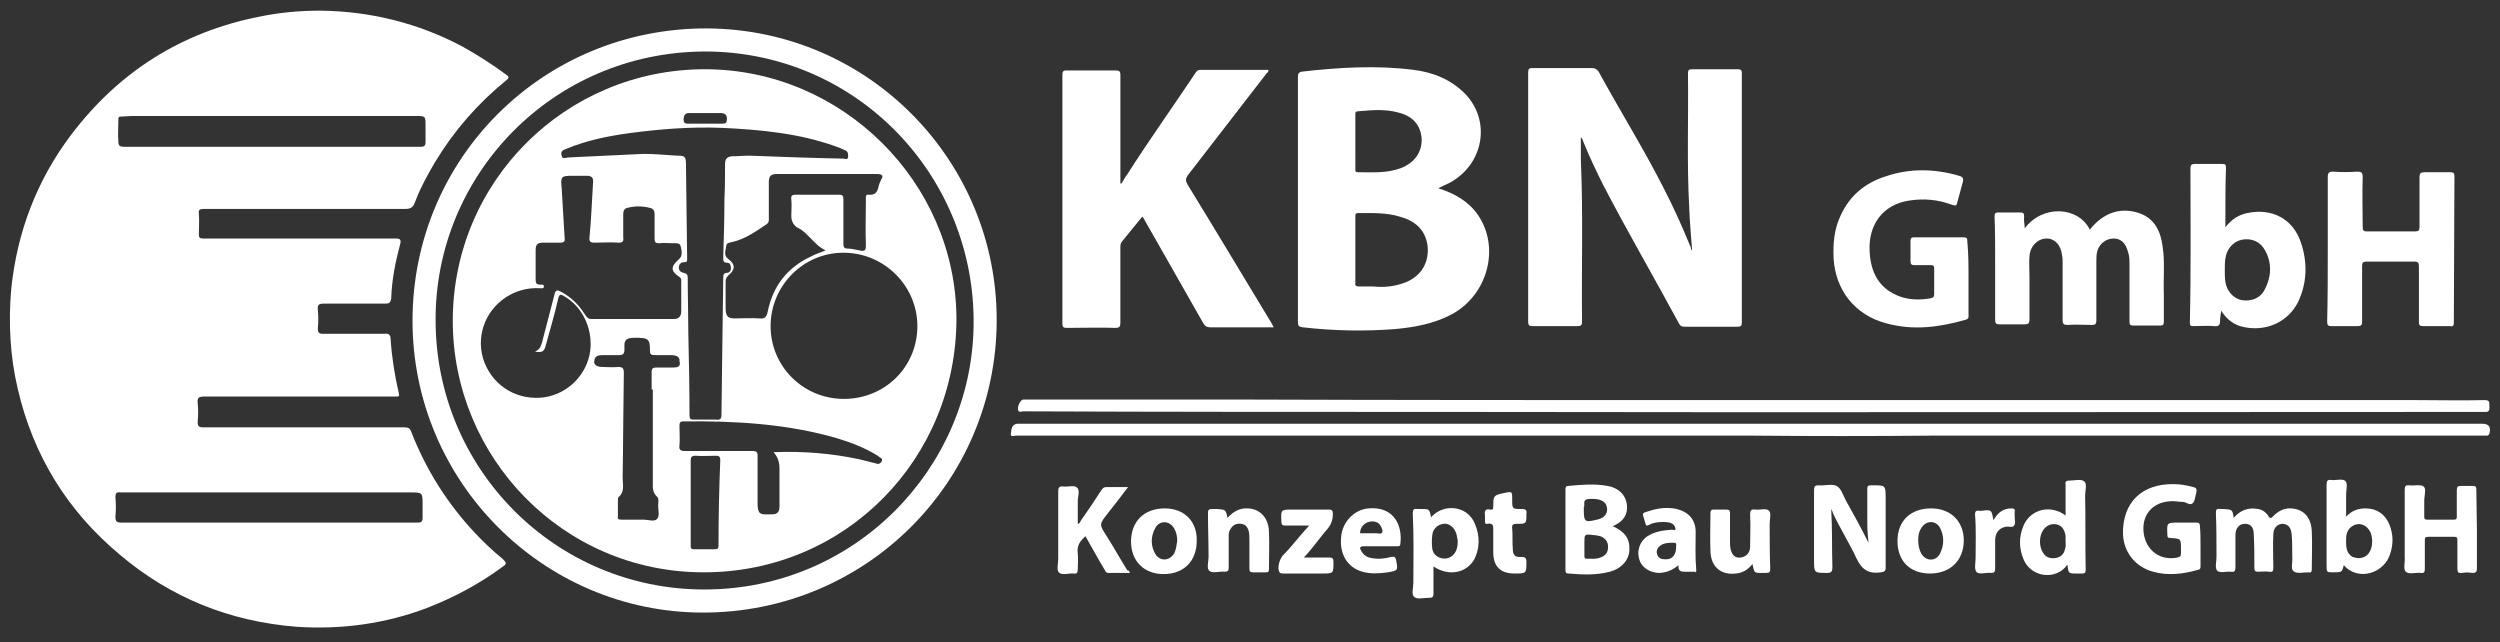 <?xml version="1.0" encoding="UTF-8"?> <svg xmlns="http://www.w3.org/2000/svg" xmlns:xlink="http://www.w3.org/1999/xlink" version="1.1" id="Ebene_1" x="0px" y="0px" width="422.4px" height="108.5px" viewBox="0 0 422.4 108.5" style="enable-background:new 0 0 422.4 108.5;" xml:space="preserve"><rect x="0" y="0" width="422.4" height="108.5" fill="#333333" stroke="none"/> <style type="text/css"> .st0{fill:#FFFFFF;} </style> <g> <path class="st0" d="M285.9,42.3c-0.2-2.5-0.4-4.9-0.5-7.4c-0.4-7.5-0.1-15-0.2-22.5c0-0.5,0.1-0.7,0.7-0.7c2.6,0,5.1,0,7.7,0 c0.6,0,0.7,0.2,0.7,0.7c0,14,0,28,0,42c0,0.6-0.1,0.8-0.7,0.8c-3,0-6,0-9,0c-0.4,0-0.7-0.1-0.9-0.5c-4.2-7.8-8.7-15.5-12.8-23.4 c-1.2-2.4-2.4-4.9-3.4-7.4c-0.1-0.2-0.1-0.5-0.4-0.7c0,1.3,0,2.5,0,3.8c0.4,9.1,0.1,18.2,0.2,27.3c0,0.6-0.1,0.8-0.8,0.8 c-2.5,0-5,0-7.5,0c-0.6,0-0.8-0.1-0.8-0.8c0-14,0-28,0-42c0-0.6,0.1-0.8,0.7-0.8c3.4,0,6.7,0,10.1,0c0.5,0,0.8,0.2,1.1,0.6 c3.6,6.6,7.6,13,11,19.7c1.6,3.1,3.1,6.4,4.4,9.6c0.1,0.2,0.2,0.4,0.2,0.6C285.8,42.3,285.8,42.3,285.9,42.3z"></path> <path class="st0" d="M193,36.6c-1.2,1.5-2.4,2.9-3.5,4.3c-0.2,0.3-0.2,0.6-0.2,1c0,4.2,0,8.4,0,12.6c0,0.6-0.1,0.9-0.8,0.9 c-2.7-0.1-5.4,0-8.2,0c-0.6,0-0.8-0.1-0.8-0.7c0-14,0-28,0-42c0-0.6,0.1-0.8,0.7-0.8c2.7,0,5.4,0,8.2,0c0.7,0,0.9,0.1,0.9,0.8 c0,5.8,0,11.6,0,17.4c0,0.3,0,0.6,0,0.9c0.1,0,0.1,0,0.2,0c0.3-0.5,0.6-1.1,1-1.6c3.7-5.8,7.7-11.4,11.5-17.1 c0.2-0.3,0.4-0.5,0.8-0.5c3.8,0,7.6,0,11.5,0c0.1,0.3-0.2,0.5-0.3,0.6c-4.4,5.7-8.9,11.5-13.3,17.2c-0.4,0.6-0.4,0.9-0.1,1.5 c4.8,7.8,9.5,15.7,14.3,23.6c0.1,0.2,0.2,0.4,0.3,0.6c-2.4,0-4.7,0-7,0c-1.2,0-2.4,0-3.7,0c-0.6,0-0.9-0.2-1.2-0.7 c-3.3-5.8-6.6-11.6-9.9-17.4C193.3,37,193.2,36.8,193,36.6z"></path> <path class="st0" d="M291.2,67.6c39,0,78.1,0,117.1,0c3.8,0,7.6,0.1,11.5,0c0.8,0,0.8,0.3,0.8,0.9c0,0.5,0.2,1.2-0.8,1.1 c-0.2,0-0.5,0-0.7,0c-57.9,0-115.7,0.1-173.6,0c-24.2,0-48.4,0-72.6-0.1c-0.3,0-0.8,0.3-0.9-0.3c-0.1-0.7,0.5-1.7,0.9-1.7 c0.2,0,0.3,0,0.5,0c11.5,0,23,0,34.5,0C235.7,67.6,263.4,67.6,291.2,67.6C291.2,67.6,291.2,67.6,291.2,67.6z"></path> <path class="st0" d="M295.6,73.6c-41.3,0-82.6,0-123.9,0c-0.3,0-1,0.3-0.9-0.3c0.1-0.6,0-1.5,1-1.7c0.2,0,0.4,0,0.6,0 c38.9,0,77.8,0,116.8,0c43.4,0,86.8,0,130.2,0c1.2,0,1.5,0.6,1.2,1.7c-0.1,0.2-0.2,0.3-0.4,0.3c-0.3,0-0.6,0-0.8,0 c-30.9,0-61.8,0-92.6,0C316.4,73.7,306,73.7,295.6,73.6C295.6,73.6,295.6,73.6,295.6,73.6z"></path> <path class="st0" d="M342.1,38.6c2.9-4,9-3.8,11,0.2c0.3-0.4,0.6-0.7,1-1.1c2.1-2,4.6-2.6,7.3-1.7c2.7,0.9,3.7,3.2,4,5.7 c0.4,2.6,0.1,5.3,0.2,7.9c0,1.6,0,3.1,0,4.7c0,0.4,0,0.7-0.6,0.7c-1.5,0-3.1,0-4.6,0c-0.6,0-0.6-0.3-0.6-0.8c0-3.1,0-6.2,0-9.4 c0-0.8,0-1.6-0.3-2.4c-0.4-1.4-1.2-2.1-2.4-2.1c-1.2,0-2.3,0.8-2.7,2c-0.2,0.6-0.2,1.2-0.2,1.8c0,3.3,0,6.7,0,10 c0,0.7-0.2,0.8-0.8,0.8c-1.3,0-2.7-0.1-4,0c-0.7,0-0.9-0.1-0.9-0.9c0-3.2,0-6.4,0-9.5c0-0.5,0-0.9-0.1-1.4 c-0.2-1.7-1.2-2.8-2.6-2.8c-1.5,0-2.8,1.3-2.9,3c-0.1,1.1,0,2.3,0,3.4c0,2.4,0,4.9,0,7.3c0,0.6-0.2,0.8-0.8,0.8c-1.4,0-2.8,0-4.2,0 c-0.7,0-0.8-0.2-0.8-0.8c0-3.4,0-6.8,0-10.2c0-2.4,0-4.8-0.1-7.2c0-0.5,0.1-0.7,0.6-0.7c1.2,0,2.4,0,3.7,0c0.5,0,0.7,0.1,0.7,0.6 C341.9,37.4,342.1,37.9,342.1,38.6z"></path> <path class="st0" d="M393.3,42c0-4,0-8.1,0-12.1c0-0.7,0.2-0.9,0.9-0.9c1.3,0.1,2.7,0.1,4,0c0.8,0,1,0.1,1,1c-0.1,2.8,0,5.5,0,8.3 c0,0.6,0.1,0.8,0.7,0.8c2.7,0,5.4,0,8.1,0c0.7,0,0.8-0.2,0.8-0.8c0-2.8,0-5.6,0-8.4c0-0.6,0.2-0.8,0.8-0.8c1.5,0,2.9,0,4.4,0 c0.5,0,0.7,0.1,0.7,0.7c0,8.2-0.1,16.5-0.1,24.7c0,0.6-0.2,0.7-0.7,0.6c-1.5,0-3,0-4.5,0c-0.6,0-0.7-0.2-0.7-0.7c0-3.1,0-6.2,0-9.3 c0-0.7-0.1-0.9-0.8-0.9c-2.7,0-5.3,0-8,0c-0.7,0-0.8,0.2-0.8,0.8c0,3.1,0,6.2,0,9.3c0,0.6-0.1,0.8-0.8,0.8c-1.5,0-2.9,0-4.4,0 c-0.6,0-0.7-0.2-0.7-0.8C393.3,50.2,393.3,46.1,393.3,42z"></path> <path class="st0" d="M332.6,47c0,2,0,4.1,0,6.1c0,0.4,0.1,0.7-0.4,0.9c-4.5,1.3-9,1.9-13.6,0.6c-5.2-1.4-8.5-5.6-8.8-11 c-0.1-2.5,0.1-4.9,1.2-7.2c1.5-3.3,4.1-5.5,7.6-6.6c4.1-1.4,8.3-1.3,12.4-0.1c0.7,0.2,0.8,0.5,0.6,1.2c-0.3,1.1-0.6,2.2-0.9,3.3 c-0.1,0.6-0.3,0.6-0.9,0.4c-2.4-0.9-4.8-1.1-7.3-0.7c-4.4,0.7-6.9,4.1-6.6,8.7c0.2,3.5,1.6,6.2,5.1,7.5c1.7,0.6,3.5,0.6,5.2,0.3 c0.4-0.1,0.6-0.2,0.6-0.7c0-1.5,0-2.9,0-4.4c0-0.4-0.2-0.5-0.5-0.5c-0.9,0-1.8,0-2.8,0c-0.5,0-0.7-0.1-0.7-0.7c0-1.1,0-2.3,0-3.4 c0-0.5,0.2-0.6,0.6-0.6c2.8,0,5.6,0,8.4,0c0.6,0,0.6,0.3,0.6,0.7C332.6,42.9,332.6,44.9,332.6,47z"></path> <path class="st0" d="M309.4,86c0.2,3.4,0.1,6.6,0.2,9.8c0,0.8-0.2,1-0.9,1c-2.2,0-2.2,0-2.2-2.2c0-3.9,0-7.8,0-11.7 c0-0.7,0.1-0.9,0.8-0.9c1,0.1,2.2-0.3,3,0.1c0.8,0.4,1.1,1.6,1.6,2.5c1.3,2.3,2.6,4.7,3.8,7.1c-0.1-1.1-0.2-2.1-0.2-3.2 c0-1.9,0-3.9,0-5.8c0-0.6,0.1-0.7,0.7-0.7c2.4,0,2.4-0.1,2.4,2.3c0,3.9,0,7.7,0,11.6c0,0.6-0.2,0.7-0.8,0.8c-2,0.3-3.2-0.4-4.1-2.3 c-1.2-2.6-2.8-5.1-4-7.7C309.7,86.6,309.6,86.4,309.4,86z"></path> <path class="st0" d="M377.4,87.5c1.1-1.3,2.5-1.8,4.1-1.5c0.7,0.1,1.3,0.5,1.7,1.1c0.4,0.7,0.6,0.4,1,0c0.7-0.7,1.5-1.1,2.4-1.2 c2.4-0.1,3.9,1.3,4,3.9c0.1,2.1,0,4.3,0,6.4c0,0.5-0.2,0.6-0.6,0.5c-0.9,0-1.9,0.3-2.5-0.2c-0.5-0.4-0.1-1.5-0.2-2.4 c0-1.3,0-2.6-0.1-3.8c-0.1-1.2-0.6-1.7-1.5-1.8c-0.9,0-1.6,0.7-1.6,1.8c-0.1,1.9,0,3.7,0,5.6c0,0.6-0.1,0.8-0.7,0.7 c-0.6-0.1-1.3,0-1.9,0c-0.5,0-0.6-0.2-0.6-0.6c0-1.9,0-3.8-0.1-5.7c0-1.3-0.6-1.8-1.5-1.8c-1,0-1.6,0.8-1.6,1.9c0,1.8,0,3.6,0,5.4 c0,0.6-0.1,0.9-0.7,0.8c-0.8-0.1-1.9,0.3-2.4-0.2c-0.4-0.5-0.1-1.5-0.1-2.3c0-2.5,0-5-0.1-7.4c0-0.6,0.1-0.8,0.7-0.7 c0.2,0,0.4,0,0.6,0C377.2,86.1,377.2,86.1,377.4,87.5z"></path> <path class="st0" d="M418.5,89.5c0,2.2,0,4.3,0,6.5c0,0.7-0.2,0.8-0.8,0.8c-0.6-0.1-1.2-0.1-1.7,0c-0.7,0.1-0.8-0.2-0.8-0.8 c0-1.6,0-3.1,0-4.7c0-0.5-0.1-0.6-0.6-0.6c-1.4,0-2.9,0-4.3,0c-0.5,0-0.6,0.1-0.6,0.6c0,1.6,0,3.2,0,4.8c0,0.5-0.1,0.8-0.7,0.7 c-0.8-0.1-2,0.3-2.5-0.2c-0.5-0.4-0.1-1.6-0.2-2.5c0-3.8,0-7.5,0-11.3c0-0.6,0.1-0.9,0.8-0.8c0.8,0.1,1.9-0.2,2.4,0.2 c0.5,0.4,0.1,1.5,0.1,2.4c0,0.9,0,1.8,0,2.7c0,0.4,0.1,0.5,0.5,0.5c1.5,0,3,0,4.5,0c0.5,0,0.5-0.2,0.5-0.6c0-1.5,0-2.9,0-4.4 c0-0.6,0.2-0.7,0.7-0.7c0.7,0,1.3,0,2,0c0.5,0,0.6,0.2,0.6,0.6C418.4,84.9,418.5,87.2,418.5,89.5z"></path> <path class="st0" d="M371.8,92.3c0,1.1,0,2.2,0,3.3c0,0.4,0,0.6-0.5,0.7c-2.5,0.7-5,1-7.5,0.3c-3-0.8-5-3.3-5.1-6.4 c-0.1-5.3,3.2-8.5,8.6-8.4c1.1,0,2.2,0.2,3.3,0.5c0.5,0.1,0.6,0.4,0.5,0.9c-0.2,0.6-0.2,1.4-0.6,1.8c-0.5,0.5-1.1-0.2-1.7-0.2 c-0.7,0-1.5-0.2-2.2-0.1c-3,0.2-4.8,2.4-4.4,5.4c0.4,2.9,2.8,4.7,5.7,4.1c0.4-0.1,0.6-0.2,0.6-0.7c0-0.2,0-0.5,0-0.7 c0-1.8,0-1.8-1.8-1.9c-0.5,0-0.5-0.2-0.5-0.6c-0.1-2-0.1-2,1.9-2c1,0,2,0,3,0c0.4,0,0.6,0.1,0.6,0.6 C371.8,90,371.8,91.1,371.8,92.3z"></path> <path class="st0" d="M190.9,96.8c-1.3,0-2.4,0-3.6,0c-0.5,0-0.5-0.3-0.7-0.6c-1.1-1.8-2.1-3.7-3.2-5.6c-0.9,0.8-1.5,1.6-1.3,2.9 c0.1,0.9,0,1.8,0,2.7c0,0.6-0.2,0.8-0.7,0.7c-0.8-0.1-1.9,0.4-2.5-0.2c-0.4-0.4-0.1-1.5-0.1-2.3c0-3.8,0-7.5,0-11.3 c0-0.7,0.1-1,0.9-0.9c0.8,0.1,1.8-0.3,2.3,0.2c0.5,0.5,0.1,1.5,0.1,2.3c0,1.3,0,2.5,0,3.8c0.3,0,0.4-0.3,0.5-0.5 c1.2-1.7,2.4-3.5,3.5-5.2c0.2-0.3,0.4-0.5,0.8-0.5c1.2,0,2.4,0,3.7,0c-1.2,1.6-2.3,3-3.4,4.4c-1.5,1.9-1.5,1.9-0.2,3.9 c1.2,1.9,2.3,3.9,3.5,5.8C190.7,96.3,190.8,96.5,190.9,96.8z"></path> <path class="st0" d="M207.4,87.5c1-1.1,2.1-1.7,3.5-1.6c2,0.1,3.4,1.6,3.5,3.8c0.1,2.2,0,4.3,0,6.5c0,0.4-0.1,0.5-0.5,0.5 c-0.7,0-1.5,0-2.2,0c-0.5,0-0.6-0.2-0.6-0.6c0-1.6,0-3.2,0-4.8c0-0.5,0-1-0.1-1.5c-0.2-0.7-0.5-1.2-1.3-1.3 c-0.8-0.1-1.4,0.2-1.8,0.9c-0.3,0.4-0.3,0.9-0.3,1.4c0,1.7,0,3.4,0,5.1c0,0.5-0.1,0.7-0.7,0.7c-0.8-0.1-2,0.3-2.5-0.1 c-0.6-0.4-0.2-1.6-0.2-2.4c0-2.5-0.1-4.9-0.1-7.4c0-0.5,0.1-0.7,0.7-0.7c0.3,0,0.5,0,0.8,0C207.1,86.1,207.1,86.1,207.4,87.5z"></path> <path class="st0" d="M296.1,95.3c-0.8,1-1.7,1.5-2.8,1.6c-2.5,0.3-4.2-1.1-4.3-3.7c-0.1-2.2,0-4.4,0-6.6c0-0.4,0.2-0.5,0.5-0.5 c0.7,0,1.5,0,2.2,0c0.5,0,0.6,0.2,0.6,0.6c0,1.5,0,3.1,0,4.6c0,0.5,0,1,0.1,1.5c0.3,1.1,0.8,1.5,1.7,1.4c0.9-0.1,1.6-0.8,1.6-1.8 c0-1.8,0.1-3.6,0-5.4c0-0.8,0.2-1,0.9-0.9c0.8,0.1,1.8-0.3,2.3,0.2c0.4,0.4,0.1,1.5,0.1,2.2c0,2.5,0,5.1,0.1,7.6 c0,0.5-0.1,0.7-0.7,0.7c-0.3,0-0.5,0-0.8,0C296.4,96.8,296.4,96.8,296.1,95.3z"></path> <path class="st0" d="M221.2,88.8c-1.5,0-2.7,0-4,0c-0.5,0-0.7-0.1-0.7-0.7c-0.1-2-0.1-2,1.9-2c2,0,4.1,0,6.1,0 c0.6,0,0.7,0.2,0.7,0.8c0,0.8-0.2,1.5-0.7,2.2c-1.4,1.6-2.6,3.4-4.2,5.1c1.6,0,2.9,0,4.3,0c0.6,0,0.7,0.2,0.7,0.8 c0,1.9,0,1.9-1.9,1.9c-2.2,0-4.4,0-6.6,0c-0.6,0-0.7-0.2-0.8-0.8c0-0.8,0.2-1.5,0.7-2.2C218.3,92.3,219.6,90.5,221.2,88.8z"></path> <path class="st0" d="M252.3,91.4c0-0.6,0-1.1,0-1.7c0-0.7,0.1-1.4-1-1.2c-0.3,0.1-0.4-0.1-0.4-0.4c0-0.3,0-0.7,0-1 c-0.1-0.7,0-1.2,0.9-1c0.5,0.1,0.5-0.2,0.5-0.6c0-1.8,0.1-1.8,1.8-2.2c1.4-0.3,1.4-0.3,1.4,1.1c0,1.6,0,1.6,1.6,1.6 c0.7,0,0.9,0.2,0.8,0.8c0,0,0,0.1,0,0.1c0,1.6,0,1.6-1.6,1.6c-0.6,0-0.9,0.1-0.8,0.8c0.1,1.1,0,2.3,0.1,3.4c0,1.1,0.4,1.5,1.5,1.4 c0.6,0,0.8,0.2,0.8,0.8c0,2,0,2-2,2c-2.4,0-3.6-1.2-3.6-3.6C252.3,92.7,252.3,92.1,252.3,91.4z"></path> <path class="st0" d="M336.8,87.9c0.7-1.2,1.6-2,3-2c0.5,0,0.7,0.1,0.6,0.6c0,0.3,0,0.5,0,0.8c0,0.5,0.2,1.1-0.1,1.5 c-0.2,0.4-0.9,0.1-1.4,0.2c-1.1,0.2-1.8,1-1.8,2.3c0,1.6,0,3.1,0,4.7c0,0.6-0.1,0.8-0.7,0.8c-0.8-0.1-1.9,0.3-2.4-0.1 c-0.5-0.5-0.2-1.6-0.2-2.4c0-2.5,0.1-5-0.1-7.4c0-0.5,0.2-0.7,0.7-0.6c0.1,0,0.2,0,0.4,0C336.5,86.1,336.5,86.1,336.8,87.9z"></path> <path class="st0" d="M34.5,35.3c5.7,0,11.4,0,17.2,0c5.6,0,11.2,0,16.8,0c0.9,0,1.3-0.3,1.6-1.1c0.9-2.4,2.1-4.6,3.4-6.8 c3.2-5.3,7.2-9.9,12-13.8c0.5-0.4,0.6-0.6,0-1c-2.3-1.7-4.8-3.3-7.3-4.7c-7.5-4-15.6-6-24.1-6.1c-3.4,0-6.8,0.3-10.2,1 c-13.2,2.6-23.8,9.3-31.9,20C6.2,30.5,2.9,39.2,1.9,48.8C1.4,54.5,1.7,60.2,3,65.7c2.6,11.2,8.3,20.5,17.1,27.9 c8.7,7.4,18.7,11.4,30,12.3c7.6,0.5,15-0.5,22.1-3.2c4.6-1.8,8.9-4.1,12.8-7c0.6-0.4,0.6-0.6,0-1.2c-1.7-1.4-3.3-2.9-4.7-4.4 c-4.7-5-8.3-10.7-10.8-17.1c-0.2-0.6-0.5-0.8-1.2-0.8c-6,0-12.1,0-18.1,0c-5.3,0-10.6,0-15.9,0c-0.7,0-0.9-0.2-0.9-0.9 c0.1-1.1,0.1-2.1,0-3.2c-0.1-0.9,0.2-1.1,1.1-1.1c10.6,0,21.2,0,31.9,0c0.2,0,0.4,0,0.6,0c0.4,0,0.5-0.1,0.4-0.5 c-0.7-3-1.2-6.1-1.4-9.2c0-0.8-0.4-1-1.1-0.9c-3.4,0-6.9,0-10.3,0c-0.7,0-0.9-0.2-0.9-0.9c0.1-1.1,0.1-2.1,0-3.2 c-0.1-0.8,0.2-1,1-1c3.5,0,6.9,0,10.4,0c0.6,0,0.9-0.1,1-0.9c0.1-3.1,0.7-6.1,1.5-9.1c0.2-0.7,0.1-1-0.7-1c-9.2,0-18.4,0-27.5,0 c-1.7,0-3.4,0-5.1,0c-0.6,0-0.7-0.2-0.7-0.7c0-1.2,0.1-2.3,0-3.5C33.5,35.4,33.8,35.3,34.5,35.3z M69.3,83.2c2.1,0,2.1,0,2.1,2.1 c0,0.7,0,1.5,0,2.2c0,0.6-0.2,0.8-0.8,0.8c-2.2,0-4.3,0-6.5,0c-6.2,0-12.5,0-18.7,0c-8.3,0-16.6,0-24.9,0c-0.8,0-1-0.2-1-1 c0.1-1.1,0.1-2.2,0-3.3c0-0.7,0.2-0.9,0.9-0.8c0.1,0,0.3,0,0.5,0C37.1,83.2,53.2,83.2,69.3,83.2z M21,24.8c-0.8,0-1-0.2-1-0.9 c-0.1-1.3,0-2.5,0-3.8c0-0.3,0.1-0.4,0.4-0.4c0.6,0,1.3-0.1,1.9-0.1c16,0,31.9,0,47.9,0c1.7,0,1.7,0,1.7,1.7c0,0.9,0,1.8,0,2.7 c0,0.6-0.2,0.8-0.8,0.8c-2.6,0-5.2,0-7.8,0c-5.8,0-11.6,0-17.4,0c0,0,0,0,0,0C37.5,24.8,29.2,24.8,21,24.8z"></path> <path class="st0" d="M119.5,4.8C91.8,4.7,69.7,26.7,69.7,54.2c0,27.1,22,49.3,49.1,49.3c27.4,0,49.5-21.9,49.6-49.3 C168.5,27.4,147,5,119.5,4.8z M119,99.6c-25.2,0-45.4-20.4-45.4-45.5C73.5,29.6,93.3,8.8,119.1,8.7c25.8,0,45.8,21.2,45.4,46.4 C164.1,79.2,144.4,99.6,119,99.6z"></path> <path class="st0" d="M249.7,36.3c-1.6-2.3-3.9-3.6-6.7-4.5c0.8-0.4,1.3-0.6,1.9-0.9c5.8-3.1,7.1-10.5,2.6-15.1 c-2.4-2.4-5.4-3.6-8.7-4c-6.3-0.8-12.6-0.4-18.8,0.3c-0.6,0.1-0.7,0.4-0.7,0.9c0,13.8,0,27.6,0,41.4c0,0.6,0.1,0.8,0.8,0.9 c5.2,0.6,10.4,0.7,15.6,0.3c3.3-0.3,6.6-0.9,9.6-2.5C251.4,49.8,253.5,41.8,249.7,36.3z M229,24c0-1.5,0-3,0-4.5 c0-0.3-0.1-0.7,0.5-0.7c2.3-0.2,4.5-0.4,6.7,0.2c2.5,0.6,3.8,2.1,4,4.4c0.1,2.3-1.2,4.1-3.5,5c-2.4,0.9-4.8,0.7-7.3,0.7 c-0.5,0-0.4-0.4-0.4-0.6C229,26.9,229,25.4,229,24z M237.5,47.7c-1.8,0.7-3.6,0.9-5.5,0.7c-0.8,0-1.6,0-2.4,0 c-0.4,0-0.7-0.1-0.6-0.6c0-3.8,0-7.5,0-11.3c0-0.4,0.1-0.5,0.5-0.5c2.3,0,4.7-0.1,7,0.6c2.5,0.7,4.3,2.1,4.7,4.9 C241.5,44.3,240.2,46.6,237.5,47.7z"></path> <path class="st0" d="M388.8,41.1c-1.3-4.1-4.9-6-9.1-5.1c-1.5,0.3-2.7,1.1-3.7,2.4c0-0.6,0-1,0-1.3c0-2.9,0-5.8,0.1-8.7 c0-0.6-0.1-0.7-0.7-0.7c-1.5,0-3.1,0-4.6,0c-0.5,0-0.7,0.2-0.7,0.7c0,8.7,0.1,17.4-0.1,26.1c0,0.5,0.1,0.6,0.6,0.6 c1.2,0,2.3-0.1,3.5,0c0.8,0.1,1-0.2,1-0.9c0-0.5,0.1-1,0.2-1.7c1,1.6,2.3,2.5,4,2.8c3.7,0.7,7.3-0.9,9-4.3 C389.8,47.8,389.9,44.4,388.8,41.1z M382.6,49c-0.7,1.4-2.3,2-3.9,1.7c-1.4-0.3-2.5-1.6-2.7-3.1c-0.1-0.7-0.1-1.3-0.1-2 c0-0.6,0-1.3,0.1-1.9c0.2-1.6,1.3-2.9,2.8-3.2c1.6-0.3,3.1,0.3,3.9,1.8C383.9,44.4,383.8,46.8,382.6,49z"></path> <path class="st0" d="M272.5,88.9c1.4-0.6,2.3-1.5,2.4-2.9c0.1-2-1.1-3.5-3.3-3.9c-2.2-0.4-4.4-0.2-6.6,0c-0.5,0-0.5,0.3-0.5,0.7 c0,4.5,0,9,0,13.5c0,0.3,0,0.6,0.5,0.6c2.4,0.2,4.7,0.3,7-0.3c1.9-0.5,3.2-1.9,3.3-3.6C275.4,91,274.6,89.9,272.5,88.9z M268.5,84.3c1.7-0.1,2.8,0.3,3,1.4c0.2,0.9-0.3,1.7-1.3,2c-0.1,0-0.2,0.1-0.4,0.1c-2,0.5-2.2,0.4-2.2-1.7c0-0.1,0-0.3,0-0.4 C267.9,85.3,267.2,84.4,268.5,84.3z M270.4,94.2c-0.7,0.3-1.5,0.2-2.3,0.2c-0.4,0-0.4-0.2-0.4-0.5c0-0.5,0-1,0-1.6 c0-0.2,0-0.4,0-0.6c0-1.4,0-1.5,1.4-1.3c0.4,0,0.9,0.1,1.3,0.2c0.8,0.3,1.3,0.9,1.3,1.8C271.7,93.3,271.3,93.9,270.4,94.2z"></path> <path class="st0" d="M403.7,88.6c-0.7-1.7-2.1-2.7-4-2.7c-1.3,0-2.4,0.4-3.3,1.4c0-1.4,0-2.5,0-3.7c0-0.8,0.3-1.8-0.1-2.3 c-0.5-0.5-1.6-0.1-2.4-0.2c-0.7-0.1-0.8,0.2-0.8,0.8c0,4.5,0,9,0,13.6c0,1.2,0,1.2,1.1,1.2c1.5,0,1.5,0,1.8-1.2 c2.5,2.8,6.8,1.3,7.8-1.8C404.4,92,404.4,90.3,403.7,88.6z M398.5,94.3c-0.3,0-0.7-0.1-1-0.2c-1.2-0.7-1.1-1.9-1.1-3 c0-1,0.3-1.8,1.2-2.3c1.1-0.6,2.3-0.1,2.9,1.1c0.2,0.5,0.3,1,0.3,1.6C400.8,93.2,399.9,94.3,398.5,94.3z"></path> <path class="st0" d="M352.3,83.7c0-0.8,0.4-2-0.2-2.4c-0.5-0.4-1.6-0.1-2.5-0.1c-0.5,0-0.7,0.2-0.6,0.7c0,1.7,0,3.4,0,5.2 c-2.5-1.9-5.9-1.1-7.1,1.7c-0.8,1.9-0.8,3.8,0,5.7c0.8,1.9,2.7,2.9,4.7,2.6c1.1-0.2,2-0.7,2.7-1.7c0.2,1.5,0.2,1.5,1.5,1.5 c0.3,0,0.7,0,1,0c0.4,0,0.6-0.1,0.6-0.6C352.3,92,352.4,87.9,352.3,83.7z M348.9,92.8c-0.2,0.9-0.8,1.4-1.7,1.5 c-0.9,0.1-1.6-0.2-2-0.9c-0.7-1-0.7-2.8,0-3.8c0.5-0.8,1.4-1.2,2.3-1c0.9,0.2,1.4,1,1.5,2c0,0.3,0,0.5,0,0.8 C349,91.8,349.1,92.3,348.9,92.8z"></path> <path class="st0" d="M249.2,88.5c-0.8-1.9-2.6-2.9-4.7-2.6c-1.1,0.2-2,0.7-2.7,1.5c-0.3-1.4-0.3-1.4-1.6-1.4c-0.3,0-0.6,0-0.8,0 c-0.5-0.1-0.7,0.1-0.7,0.7c0.2,3.9,0.1,7.9,0.1,11.8c0,0.8-0.4,2,0.2,2.4c0.5,0.4,1.6,0.1,2.5,0.1c0.5,0,0.7-0.1,0.7-0.7 c0-1.5,0-3,0-4.6c2.5,1.7,5.5,1.2,6.9-1.2C250,92.7,250.1,90.6,249.2,88.5z M245.6,93.7c-0.6,0.6-1.3,0.8-2.1,0.6 c-0.8-0.2-1.4-0.8-1.5-1.6c-0.1-0.7-0.1-1.5,0-2.3c0.1-1.1,1-1.8,1.9-1.9c0.9-0.1,1.7,0.5,2.1,1.5c0.2,0.5,0.2,1,0.3,1.4 C246.3,92.2,246.2,93,245.6,93.7z"></path> <path class="st0" d="M326.3,85.9c-3.5,0-5.7,2.1-5.7,5.5c0,3.4,2.1,5.5,5.5,5.5c3.4,0,5.7-2.2,5.7-5.6 C331.8,88.1,329.6,85.9,326.3,85.9z M327.8,93.5c-0.7,1.4-2.4,1.4-3.2,0c-0.3-0.6-0.5-1.3-0.5-2.2c0-0.8,0.1-1.5,0.6-2.2 c0.8-1.2,2.4-1.2,3.1,0.1C328.5,90.6,328.5,92.1,327.8,93.5z"></path> <path class="st0" d="M196.8,85.9c-3.5,0-5.7,2.2-5.7,5.6c0,3.3,2.2,5.5,5.5,5.5c3.4,0,5.6-2.2,5.6-5.6 C202.3,88.1,200.1,85.9,196.8,85.9z M198.4,93.5c-0.8,1.3-2.4,1.4-3.2,0.1c-0.8-1.4-0.8-2.9,0-4.4c0.7-1.3,2.4-1.3,3.2,0.1 c0.4,0.7,0.5,1.4,0.5,2.1C198.8,92.1,198.7,92.9,198.4,93.5z"></path> <path class="st0" d="M286.6,96.3c-0.2-2.1-0.1-4.3-0.1-6.4c0-2.1-1.2-3.4-3.2-3.9c-1.4-0.3-2.8-0.2-4.2,0.2c-2,0.6-1.6,0.3-1.1,2.2 c0.1,0.4,0.2,0.5,0.6,0.3c0.7-0.4,1.5-0.5,2.3-0.5c0.6,0,1.3,0,1.8,0.4c0.2,0.2,0.4,0.5,0.4,0.8c-0.1,0.3-0.4,0.1-0.6,0.1 c-1.5,0.1-3,0.3-4.3,1.2c-1.2,0.9-1.7,2.5-1.2,3.9c0.4,1.3,1.7,2.1,3.2,2.2c1.2,0,2.3-0.4,3.4-1.3c-0.1,1.1,0.5,1.1,1.2,1.1 c0.5,0,1,0,1.6,0C286.5,96.8,286.6,96.7,286.6,96.3z M283.2,92.4c0,1.4-0.7,2.2-1.9,2.1c-0.6,0-1.1-0.2-1.3-0.8 c-0.2-0.6,0-1.1,0.5-1.5c0.7-0.5,1.5-0.5,2.3-0.5C283.5,91.7,283.1,92.2,283.2,92.4z"></path> <path class="st0" d="M231.2,85.9c-2.4,0.2-4.4,2.3-4.6,4.8c-0.3,3,1.1,5.2,3.6,5.9c1.4,0.4,2.8,0.3,4.3,0.1c1.7-0.3,1.7-0.3,1.4-2 c-0.1-0.6-0.3-0.7-0.9-0.6c-1,0.3-2.1,0.4-3.2,0.2c-0.8-0.1-1.4-0.5-1.8-1.2c-0.3-0.5-0.3-0.8,0.4-0.8c0.9,0,1.8,0,2.8,0 c0.9,0,1.9,0,2.8,0c0.3,0,0.6,0,0.6-0.4C237,88.9,235.6,85.5,231.2,85.9z M233.5,90c-0.2,0.3-0.6,0.1-0.9,0.1c-0.9,0-1.8,0-2.8,0 c0-1.5,1.5-2.3,2.7-1.9c0.4,0.1,0.6,0.4,0.8,0.7C233.5,89.3,233.7,89.7,233.5,90z"></path> <path class="st0" d="M119.1,11.7c-23.6,0-42.6,19-42.6,42.5c0,23,18.5,42.5,42.4,42.5c24.1,0,42.7-19.3,42.7-42.9 C161.5,30.8,142.3,11.7,119.1,11.7z M148.9,30.3c-0.2,0.4-0.4,0.9-0.5,1.4c-0.2,0.8-0.6,1.3-1.6,1.2c-0.6-0.1-0.5,0.4-0.5,0.7 c0,2.6-0.1,5.3,0,7.9c0,0.9-0.3,1-1.1,0.8c-0.7-0.1-1.3-0.3-2-0.3c-0.6,0-0.7-0.3-0.7-0.8c0-2.5,0-5,0-7.5c0-0.6-0.1-0.8-0.8-0.8 c-2.4,0-4.8,0-7.2,0c-0.6,0-0.9,0.1-0.8,0.8c0.1,0.9,0,1.8,0,2.8c0,0.9,0.4,1.6,1.1,2c0.9,0.4,1.5,1.1,2.1,1.7 c0.8,0.8,1.5,1.6,2.6,2.1c-0.9,0.4-1.7,0.6-2.4,1c-4.1,1.9-6.5,5-7.4,9.4c-0.2,0.9-0.5,1.2-1.4,1.1c-1.4-0.1-2.8,0-4.1,0 c-1.2,0-1.5-0.3-1.6-1.5c0-1.6,0-3.2,0-4.8c0-0.4,0.2-0.7,0.5-1c1.1-0.9,1.2-1.8,0-2.7c-0.9-0.6-0.5-1.4-0.4-2.2 c0-0.6,0.6-0.6,1-0.7c2.2-0.5,4-1.8,5.8-3c0.5-0.3,0.4-0.8,0.4-1.3c0-1.9,0-3.8,0-5.7c0-1.2,0.3-1.5,1.5-1.5c5.6,0,11.1,0,16.7,0 C149.1,29.4,149.3,29.7,148.9,30.3z M116.4,19.1c1.2,0,2.3,0,3.5,0c0.6,0,1.2,0,1.8,0c0.9,0,1.2,0.4,1.1,1.2c0,0.4-0.2,0.6-0.7,0.6 c-1,0-2,0-3,0c-0.9,0-1.8,0-2.7,0c-0.5,0-0.9,0-0.9-0.7C115.5,19.6,115.7,19.1,116.4,19.1z M95.8,25.1c3.4-1.4,6.9-2.1,10.5-2.6 c5.2-0.7,10.4-1.1,15.6-0.9c6.5,0.3,13,0.9,19.2,3.1c0.6,0.2,1.1,0.4,1.7,0.7c0.5,0.2,0.5,0.6,0.5,1.1c-0.1,0.6-0.5,0.3-0.8,0.3 c-5.3-0.1-10.6-0.3-15.9-0.5c-1,0-1.9,0.1-2.9,0.1c-1.1,0.1-1.2,0.7-1.2,1.5c0,1.9,0,3.8-0.1,5.7c0,3.3-0.1,6.5-0.2,9.8 c0,0.5-0.1,1,0.7,1c0.4,0,0.6,0.4,0.6,0.9c0,0.5-0.3,0.8-0.7,0.8c-0.5,0-0.6,0.3-0.6,0.8c-0.1,5-0.1,9.9-0.2,14.9 c0,2.8-0.1,5.6-0.1,8.3c0,0.6-0.2,0.9-0.9,0.8c-1.3,0-2.5,0-3.8,0c-0.5,0-0.7-0.1-0.7-0.7c0-4.6-0.1-9.3-0.2-13.9 c0-3.1-0.1-6.2-0.1-9.4c0-0.5-0.2-0.7-0.7-0.8c-0.4-0.1-0.8-0.3-0.8-0.9c0-0.5,0.3-0.9,0.9-0.9c0.6,0,0.5-0.3,0.5-0.7 c-0.1-5.3-0.1-10.5-0.2-15.8c0-1.4-0.2-1.5-1.5-1.5c-1.9-0.1-3.7-0.3-5.6-0.3c-4.2,0.2-8.5,0.4-12.7,0.6c-0.4,0-1.1,0.4-1.2-0.3 C94.6,25.5,95.3,25.3,95.8,25.1z M92.2,58.4c0.7-2.6,1.5-5.2,2.1-7.9c0.2-0.9,0.5-0.8,1.1-0.4c3.3,1.9,5,6.1,4.2,9.9 c-0.9,4-4.3,6.9-8.3,7.2c-4.5,0.3-8.4-2.4-9.7-6.7c-1.2-4.2,0.7-8.6,4.6-10.7c1.5-0.8,3.2-1.2,5-1.1c0.3,0,0.7,0.1,0.7-0.3 c0-0.4-0.4-0.3-0.6-0.3c-0.6,0-0.8-0.2-0.8-0.8c0-1.7,0-3.4,0-5c0-1,0.3-1.3,1.3-1.3c0.9,0,1.9,0,2.8,0c0.6,0,0.9-0.1,0.8-0.8 c-0.2-2.8-0.3-5.6-0.5-8.4c-0.2-2-0.1-2.1,1.9-2.1c0.8,0,1.6,0,2.4,0c0.8,0,1.1,0.4,1,1.2c-0.2,3.1-0.3,6.2-0.6,9.2 c-0.1,0.7,0.2,0.9,0.8,0.9c1.4,0,2.8-0.1,4.1,0c0.7,0,0.9-0.2,0.8-0.9c0-1.3,0-2.6,0-3.9c0-0.6,0.2-1,0.8-1.1 c1.2-0.3,2.4-0.3,3.6,0c0.6,0.1,0.9,0.4,0.9,1.1c0,1.4,0,2.8,0,4.1c0,0.6,0.1,0.8,0.8,0.8c0.8-0.1,1.5,0,2.3,0 c0.5,0,1.2-0.1,1.3,0.5c0.2,0.8,0.4,1.7-0.4,2.3c-1.3,1.2-1.3,1.9,0.2,2.9c0.3,0.2,0.3,0.4,0.3,0.7c0,1.7,0,3.4,0,5.1 c0,0.8-0.4,1.3-1.2,1.3c-4.7,0-9.4,0-14,0c-0.6,0-0.8-0.4-1.1-0.8c-1-1.6-2.3-2.9-4-3.8c-0.6-0.3-0.9-0.4-1.1,0.4 c-0.7,2.7-1.4,5.4-2.1,8.1c-0.2,0.6-0.3,1.2-1.2,1.6C91.7,59.7,92,59.2,92.2,58.4z M113.7,62.1c-0.9,0-1.8,0-2.8,0 c-0.5,0-0.8,0.1-0.8,0.7c0,1,0,2,0,3c0.1,0,0.1,0,0.2,0c0,5.2,0,10.5,0,15.7c0,0.8-0.1,1.7,0.7,2.4c0.4,0.4,0.2,1,0.2,1.5 c0,0.8,0.3,1.8-0.2,2.3c-0.5,0.5-1.5,0.1-2.2,0.1c-1.3,0-2.5,0-3.8,0c-0.5,0-0.7-0.1-0.6-0.6c0-0.9,0-1.7,0-2.6 c0-0.2,0-0.5,0.1-0.6c1.1-0.9,0.7-2.1,0.7-3.3c0.1-5.9,0.1-11.8,0.2-17.7c0-0.8-0.2-1-1-1c-0.9,0.1-1.7,0-2.6,0c-1,0-1.5-0.4-1.4-1 c0.1-0.9,0.7-1,1.5-1c0.9,0,1.8,0,2.7,0c0.7,0,0.9-0.3,0.9-0.9c0-0.3,0-0.6,0-0.8c0-0.8,0.4-1.1,1.1-1.2c0.5,0,1.1-0.1,1.6,0 c1.2,0,1.6,0.4,1.6,1.6c0,1.3,0,1.3,1.3,1.3c0.8,0,1.5,0,2.3,0c1,0,1.5,0.4,1.4,1C115.1,62,114.4,62.1,113.7,62.1z M121.4,92.2 c0,0.5-0.2,0.6-0.6,0.6c-1.2,0-2.3,0-3.5,0c-0.6,0-0.6-0.2-0.6-0.7c0-2.4,0-4.8,0-7.2c0-2.3,0-4.6,0-7c0-0.6,0.1-0.9,0.8-0.9 c1.2,0.1,2.3,0,3.5,0c0.5,0,0.7,0.2,0.7,0.7C121.5,82.6,121.4,87.4,121.4,92.2z M149,77.9c-0.2,0.4-0.6,0.6-1,0.4 c-0.9-0.2-1.9-0.5-2.8-0.7c-4.7-1-9.5-1.4-14.5-1.2c0.8,0.9,1,1.8,1,2.8c0,2.1,0,4.3,0,6.4c0,0.8-0.3,1.3-1.2,1.3 c-0.1,0-0.2,0-0.4,0c-1.8,0.1-2.1-0.1-2.1-2c0-2.6,0-5.3,0-7.9c0-0.6-0.2-0.8-0.8-0.8c-3.8,0-7.6,0-11.5,0c-0.7,0-1-0.2-0.9-0.9 c0.1-1.1,0-2.3,0-3.4c0-0.4,0.1-0.7,0.6-0.7c8.9-0.1,17.7,0.4,26.2,2.9c2.3,0.7,4.6,1.6,6.7,2.9C148.7,77.4,149.2,77.4,149,77.9z M142.6,67.4c-6.9,0-12.4-5.5-12.4-12.3c0-6.8,5.5-12.4,12.3-12.4c6.9,0,12.5,5.6,12.5,12.4C155,62,149.5,67.4,142.6,67.4z"></path> </g> </svg> 